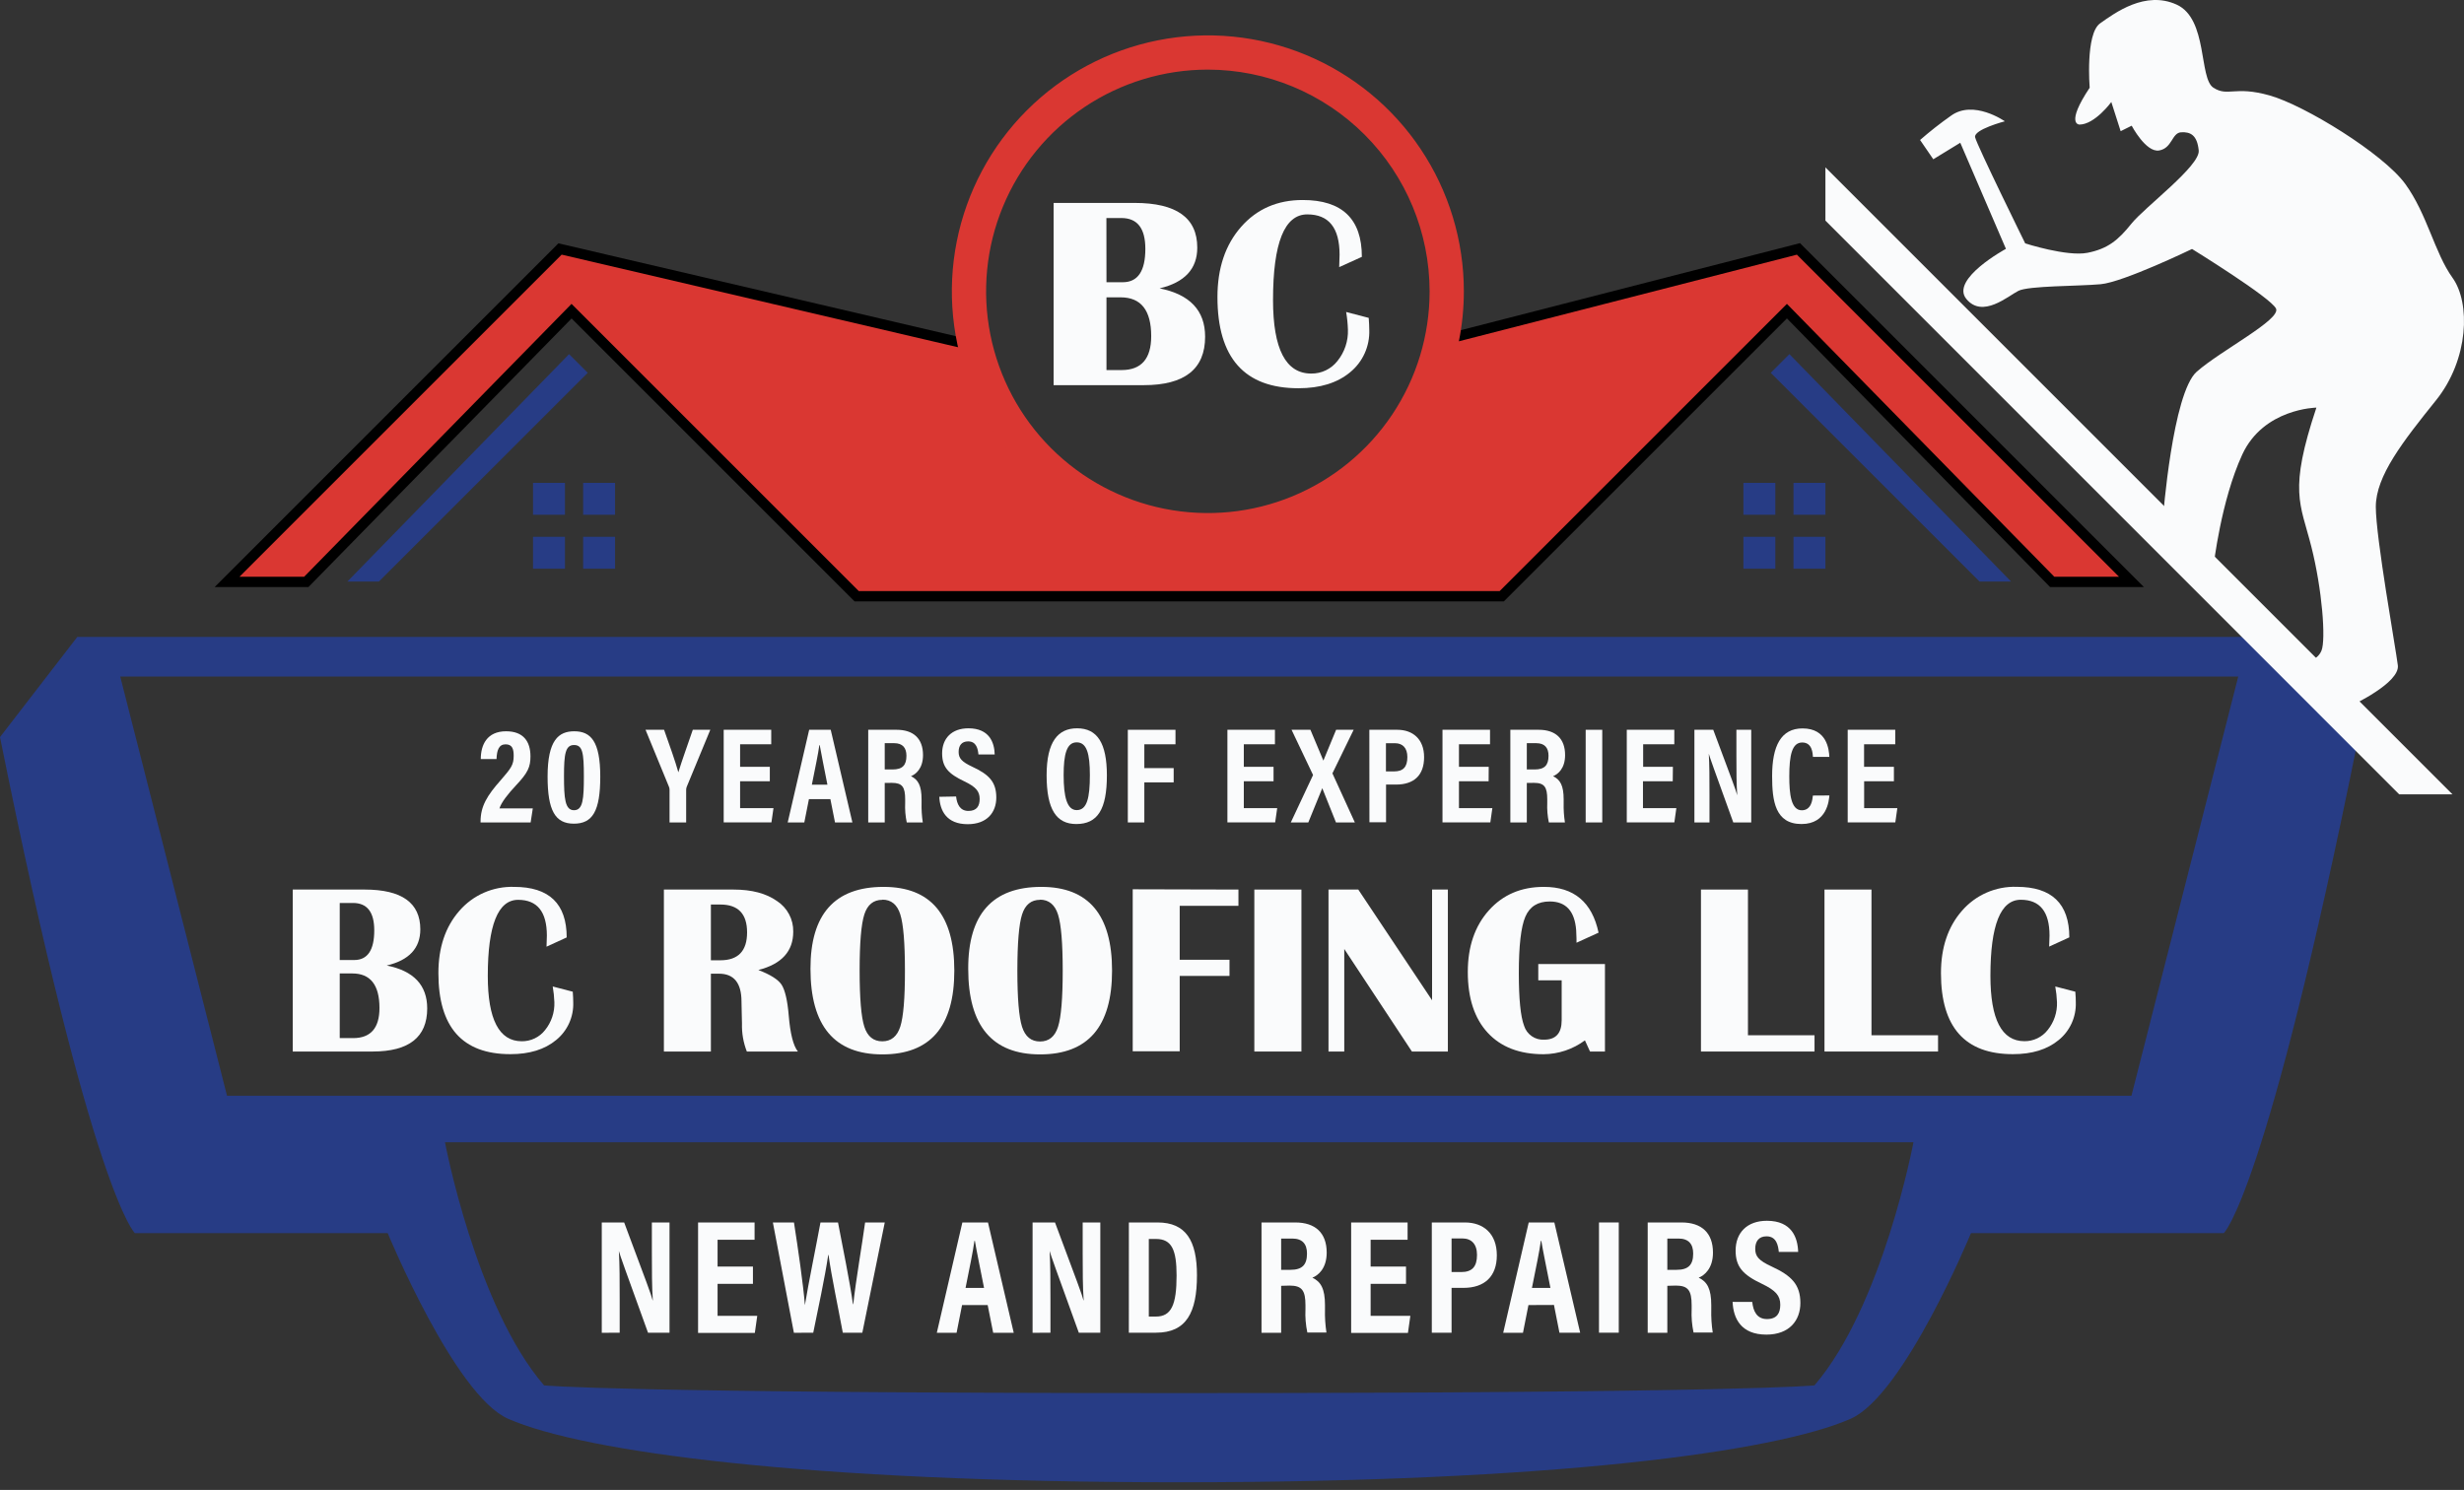 <svg width="210" height="127" viewBox="0 0 210 127" fill="none" xmlns="http://www.w3.org/2000/svg">
<rect x="0" y="0" width="210" height="127" fill="#333333" stroke="none"/>
<g clip-path="url(#clip0_211_62)">
<path d="M181.658 49.603H174.901L152.291 26.524L127.992 50.823H73.012L48.713 26.524L26.103 49.603H19.349L47.729 21.223L83.12 29.481C84.173 33.997 86.736 38.019 90.385 40.881C94.034 43.743 98.551 45.274 103.188 45.22C107.826 45.166 112.306 43.53 115.887 40.584C119.469 37.637 121.937 33.556 122.884 29.017L153.292 21.223L181.658 49.603Z" fill="#DA3732"/>
<path d="M128.173 51.261H72.831L48.716 27.145L26.287 50.041H18.293L47.592 20.741L83.479 29.127L83.541 29.393C84.578 33.805 87.089 37.731 90.658 40.523C94.228 43.316 98.643 44.808 103.175 44.754C107.707 44.7 112.084 43.102 115.586 40.224C119.087 37.347 121.503 33.361 122.434 28.926L122.49 28.66L153.412 20.724L153.587 20.902L182.72 50.041H174.723L174.594 49.91L152.294 27.142L128.173 51.261ZM73.193 50.385H127.811L152.294 25.902L175.085 49.165H180.601L153.144 21.707L123.24 29.372C122.217 33.944 119.681 38.037 116.042 40.987C112.404 43.938 107.875 45.574 103.191 45.63C98.506 45.686 93.94 44.159 90.232 41.296C86.524 38.434 83.89 34.403 82.758 29.857L47.869 21.705L20.406 49.165H25.919L48.71 25.902L73.193 50.385Z" fill="black"/>
<path d="M29.606 49.571H32.294L50.09 31.778L48.5 30.187L29.606 49.571Z" fill="#273C85"/>
<path d="M48.15 41.159H45.429V43.879H48.15V41.159Z" fill="#273C85"/>
<path d="M52.42 41.159H49.699V43.879H52.42V41.159Z" fill="#273C85"/>
<path d="M48.15 45.756H45.429V48.477H48.15V45.756Z" fill="#273C85"/>
<path d="M52.42 45.756H49.699V48.477H52.42V45.756Z" fill="#273C85"/>
<path d="M171.398 49.571H168.71L150.917 31.778L152.507 30.187L171.398 49.571Z" fill="#273C85"/>
<path d="M152.855 43.879H155.575V41.159H152.855V43.879Z" fill="#273C85"/>
<path d="M148.587 43.879H151.308V41.159H148.587V43.879Z" fill="#273C85"/>
<path d="M152.855 48.477H155.575V45.756H152.855V48.477Z" fill="#273C85"/>
<path d="M148.587 48.477H151.308V45.756H148.587V48.477Z" fill="#273C85"/>
<path d="M194.416 54.291H6.588L0 62.831C7.86 101.868 11.497 105.114 11.497 105.114H33.044C33.044 105.114 38.745 118.935 43.304 120.937C49.767 123.777 68.792 126.349 100.514 126.349C132.236 126.349 151.249 123.777 157.723 120.937C162.283 118.935 167.98 105.114 167.98 105.114H189.527C189.527 105.114 193.144 101.868 201.004 62.831L194.416 54.291ZM154.638 118.091C154.638 118.091 148.584 118.748 100.502 118.748C52.42 118.748 46.369 118.091 46.369 118.091C40.552 111.337 37.925 97.367 37.925 97.367H163.079C163.079 97.367 160.452 111.337 154.638 118.091ZM181.658 93.403H19.349L10.248 57.671H190.759L181.658 93.403Z" fill="#273C85"/>
<path d="M24.95 89.632V75.826H31.08C34.24 75.826 35.821 76.956 35.823 79.215C35.823 80.82 34.869 81.849 32.96 82.3C35.26 82.757 36.41 83.978 36.41 85.96C36.41 88.406 34.862 89.63 31.766 89.632H24.95ZM28.955 81.833H30.187C31.327 81.833 31.897 80.991 31.897 79.305C31.897 77.749 31.294 76.97 30.088 76.97H28.955V81.833ZM28.955 88.488H30.096C31.593 88.488 32.341 87.632 32.341 85.92C32.341 83.958 31.569 82.977 30.026 82.977H28.955V88.488Z" fill="#FAFBFC"/>
<path d="M47.107 84.089L48.815 84.533C48.841 84.886 48.856 85.187 48.856 85.444C48.877 86.055 48.757 86.663 48.504 87.221C48.25 87.778 47.871 88.269 47.396 88.654C46.423 89.458 45.123 89.859 43.494 89.857C39.407 89.857 37.364 87.555 37.364 82.951C37.362 80.774 37.957 79.004 39.148 77.642C39.725 76.975 40.443 76.445 41.251 76.091C42.059 75.738 42.936 75.569 43.818 75.598C46.805 75.598 48.298 77.034 48.298 79.907L46.579 80.695C46.599 80.292 46.608 79.977 46.608 79.755C46.608 77.721 45.793 76.704 44.162 76.702C42.438 76.702 41.575 78.863 41.573 83.184C41.573 86.897 42.537 88.755 44.466 88.757C44.848 88.761 45.226 88.678 45.571 88.513C45.916 88.348 46.218 88.106 46.454 87.805C46.996 87.135 47.278 86.291 47.248 85.429C47.231 84.98 47.184 84.532 47.107 84.089Z" fill="#FAFBFC"/>
<path d="M56.582 89.632V75.826H62.519C64.064 75.826 65.298 76.152 66.22 76.804C66.654 77.086 67.009 77.474 67.251 77.931C67.494 78.388 67.616 78.899 67.606 79.416C67.606 81.09 66.615 82.179 64.632 82.683C65.65 83.072 66.309 83.487 66.608 83.929C66.9 84.378 67.113 85.257 67.221 86.556C67.35 88.113 67.609 89.138 68.001 89.632H63.651C63.353 88.87 63.212 88.055 63.237 87.236L63.217 86.416L63.196 85.382C63.196 83.793 62.556 82.998 61.276 82.998H60.587V89.632H56.582ZM60.587 81.854H61.395C62.913 81.854 63.672 81.062 63.672 79.478C63.672 77.894 62.913 77.102 61.395 77.102H60.587V81.854Z" fill="#FAFBFC"/>
<path d="M75.306 75.598C79.323 75.598 81.332 77.978 81.334 82.738C81.336 87.498 79.293 89.877 75.204 89.877C71.118 89.877 69.075 87.445 69.075 82.58C69.065 77.926 71.142 75.598 75.306 75.598ZM75.196 76.702C74.441 76.702 73.93 77.118 73.663 77.951C73.397 78.784 73.263 80.375 73.263 82.723C73.263 85.084 73.397 86.68 73.663 87.513C73.93 88.346 74.441 88.762 75.196 88.762C75.949 88.762 76.459 88.346 76.728 87.513C76.996 86.68 77.129 85.084 77.125 82.723C77.125 80.371 76.993 78.776 76.728 77.939C76.463 77.103 75.954 76.685 75.201 76.687L75.196 76.702Z" fill="#FAFBFC"/>
<path d="M88.751 75.598C92.769 75.598 94.778 77.978 94.778 82.738C94.778 87.498 92.735 89.877 88.649 89.877C84.562 89.877 82.519 87.445 82.519 82.58C82.507 77.926 84.585 75.598 88.751 75.598ZM88.64 76.702C87.883 76.702 87.372 77.118 87.107 77.951C86.843 78.784 86.71 80.379 86.707 82.738C86.707 85.098 86.841 86.695 87.107 87.528C87.374 88.361 87.885 88.777 88.64 88.777C89.395 88.777 89.906 88.361 90.172 87.528C90.439 86.695 90.572 85.098 90.572 82.738C90.572 80.385 90.439 78.791 90.172 77.954C89.906 77.117 89.395 76.695 88.64 76.687V76.702Z" fill="#FAFBFC"/>
<path d="M105.549 75.826V77.213H100.543V81.813H104.787V83.187H100.543V89.609H96.538V75.803L105.549 75.826Z" fill="#FAFBFC"/>
<path d="M110.917 75.826V89.632H106.903V75.826H110.917Z" fill="#FAFBFC"/>
<path d="M123.398 75.826V89.632H120.333L114.568 80.893V89.632H113.225V75.826H115.762L122.052 85.263V75.826H123.398Z" fill="#FAFBFC"/>
<path d="M131.103 82.177H136.786V89.632H135.514L135.079 88.681C134.057 89.439 132.822 89.853 131.55 89.863C129.507 89.863 127.921 89.252 126.792 88.03C125.664 86.808 125.098 85.083 125.096 82.855C125.096 80.691 125.695 78.939 126.891 77.601C128.088 76.262 129.654 75.594 131.588 75.598C134.139 75.598 135.69 76.899 136.241 79.501L134.361 80.359V80.026L134.332 79.279C134.203 77.652 133.451 76.84 132.075 76.842C131.062 76.842 130.374 77.274 130.003 78.135C129.632 78.996 129.445 80.607 129.445 82.96C129.445 85.159 129.595 86.652 129.895 87.44C130.008 87.8 130.238 88.112 130.548 88.326C130.858 88.541 131.232 88.645 131.608 88.622C132.601 88.622 133.097 88.07 133.097 86.964V83.564H131.103V82.177Z" fill="#FAFBFC"/>
<path d="M148.973 75.826V88.246H154.647V89.632H144.968V75.826H148.973Z" fill="#FAFBFC"/>
<path d="M159.501 75.826V88.246H165.175V89.632H155.496V75.826H159.501Z" fill="#FAFBFC"/>
<path d="M175.166 84.089L176.874 84.533C176.903 84.886 176.915 85.187 176.915 85.444C176.936 86.055 176.816 86.663 176.562 87.221C176.309 87.778 175.93 88.269 175.455 88.654C174.482 89.458 173.182 89.859 171.553 89.857C167.466 89.857 165.423 87.555 165.423 82.951C165.423 80.768 166.02 78.996 167.212 77.636C167.789 76.969 168.508 76.439 169.316 76.085C170.124 75.732 171.001 75.564 171.883 75.593C174.868 75.593 176.361 77.029 176.363 79.901L174.644 80.689C174.664 80.286 174.676 79.971 174.676 79.749C174.676 77.716 173.86 76.698 172.227 76.696C170.501 76.696 169.638 78.857 169.638 83.179C169.638 86.891 170.602 88.749 172.531 88.751C172.913 88.756 173.291 88.672 173.636 88.507C173.981 88.343 174.283 88.1 174.518 87.799C175.06 87.129 175.342 86.285 175.312 85.423C175.293 84.976 175.245 84.53 175.166 84.089Z" fill="#FAFBFC"/>
<path d="M40.957 70.105V70.026C40.957 68.719 41.524 67.799 42.685 66.492C43.561 65.482 43.78 65.199 43.78 64.425C43.78 63.841 43.657 63.447 43.091 63.447C42.525 63.447 42.344 63.932 42.318 64.702H40.975C40.975 63.494 41.503 62.335 43.132 62.335C44.615 62.335 45.21 63.211 45.21 64.475C45.21 65.382 44.98 65.882 43.993 66.927C43.278 67.691 42.735 68.386 42.566 68.909H45.409L45.225 70.105H40.957Z" fill="#FAFBFC"/>
<path d="M51.159 66.197C51.159 69.154 50.496 70.21 48.908 70.21C47.321 70.21 46.67 69.092 46.67 66.197C46.67 63.088 47.609 62.335 48.943 62.335C50.353 62.335 51.159 63.193 51.159 66.197ZM48.068 66.144C48.068 68.065 48.155 69.063 48.92 69.063C49.685 69.063 49.761 68.112 49.761 66.174C49.761 64.162 49.653 63.506 48.923 63.506C48.193 63.506 48.068 64.253 48.068 66.144Z" fill="#FAFBFC"/>
<path d="M57.064 70.105V67.309C57.064 67.22 57.045 67.133 57.008 67.052L55.017 62.207H56.597C57.037 63.444 57.58 64.968 57.814 65.832C58.106 64.863 58.646 63.383 59.045 62.207H60.537L58.526 67.073C58.493 67.157 58.477 67.247 58.479 67.338V70.105H57.064Z" fill="#FAFBFC"/>
<path d="M65.61 66.594H63.077V68.885H65.922L65.747 70.102H61.678V62.207H65.73V63.444H63.077V65.365H65.61V66.594Z" fill="#FAFBFC"/>
<path d="M68.943 68.118L68.549 70.105H67.134L68.964 62.207H70.8L72.647 70.105H71.165L70.771 68.118H68.943ZM70.519 66.889C70.228 65.377 69.988 64.262 69.863 63.517H69.831C69.734 64.244 69.483 65.432 69.192 66.889H70.519Z" fill="#FAFBFC"/>
<path d="M75.403 66.737V70.105H73.996V62.207H76.416C77.852 62.207 78.666 62.954 78.666 64.364C78.666 65.505 78.053 65.998 77.641 66.162C78.251 66.454 78.543 66.967 78.543 68.135V68.45C78.529 69.004 78.564 69.558 78.648 70.105H77.28C77.164 69.557 77.119 68.996 77.145 68.436V68.144C77.145 67.087 76.903 66.731 76.01 66.731L75.403 66.737ZM75.403 65.59H76.065C76.921 65.59 77.253 65.225 77.253 64.422C77.253 63.742 76.929 63.348 76.205 63.348H75.403V65.59Z" fill="#FAFBFC"/>
<path d="M81.486 67.893C81.556 68.547 81.818 69.124 82.539 69.124C83.26 69.124 83.494 68.687 83.494 68.1C83.494 67.452 83.176 67.076 82.177 66.597C80.823 65.955 80.295 65.388 80.295 64.215C80.295 62.948 81.109 62.081 82.536 62.081C84.314 62.081 84.752 63.284 84.775 64.311H83.389C83.345 63.859 83.228 63.196 82.513 63.196C81.953 63.196 81.702 63.558 81.702 64.095C81.702 64.632 81.956 64.93 82.869 65.359C84.288 66.016 84.912 66.652 84.912 67.986C84.912 69.227 84.142 70.254 82.475 70.254C80.66 70.254 80.105 69.087 80.055 67.919L81.486 67.893Z" fill="#FAFBFC"/>
<path d="M94.337 66.095C94.337 68.981 93.552 70.24 91.731 70.24C90.029 70.24 89.2 69.002 89.2 66.077C89.2 63.228 90.166 62.081 91.795 62.081C93.517 62.081 94.337 63.339 94.337 66.095ZM90.651 66.066C90.651 67.939 90.943 69.054 91.766 69.054C92.641 69.054 92.887 68.021 92.887 66.069C92.887 64.233 92.621 63.278 91.763 63.278C90.905 63.278 90.651 64.305 90.651 66.066Z" fill="#FAFBFC"/>
<path d="M96.121 62.207H100.184V63.444H97.528V65.473H100.029V66.69H97.528V70.105H96.121V62.207Z" fill="#FAFBFC"/>
<path d="M108.541 66.594H106.007V68.885H108.853L108.678 70.102H104.609V62.207H108.66V63.444H106.007V65.365H108.541V66.594Z" fill="#FAFBFC"/>
<path d="M113.862 70.105L112.694 67.186L111.503 70.105H110.012L111.909 66.063L110.076 62.207H111.684L112.788 64.834L113.873 62.207H115.368L113.558 65.922L115.47 70.105H113.862Z" fill="#FAFBFC"/>
<path d="M116.705 62.207H119.089C120.394 62.207 121.372 62.989 121.372 64.542C121.372 66.095 120.496 66.877 118.981 66.877H118.129V70.088H116.713L116.705 62.207ZM118.12 65.756H118.812C119.597 65.756 119.945 65.368 119.945 64.533C119.945 63.745 119.536 63.351 118.888 63.351H118.12V65.756Z" fill="#FAFBFC"/>
<path d="M126.871 66.594H124.343V68.885H127.189L127.017 70.102H122.939V62.207H126.991V63.444H124.343V65.365H126.88L126.871 66.594Z" fill="#FAFBFC"/>
<path d="M130.126 66.737V70.105H128.722V62.207H131.141C132.574 62.207 133.389 62.954 133.389 64.364C133.389 65.505 132.779 65.998 132.364 66.162C132.977 66.454 133.266 66.967 133.266 68.135V68.45C133.253 69.004 133.289 69.558 133.374 70.105H132.005C131.889 69.557 131.843 68.996 131.868 68.436V68.144C131.868 67.087 131.626 66.731 130.736 66.731L130.126 66.737ZM130.126 65.59H130.788C131.643 65.59 131.976 65.225 131.976 64.422C131.976 63.742 131.652 63.348 130.928 63.348H130.126V65.59Z" fill="#FAFBFC"/>
<path d="M136.556 62.207V70.105H135.143V62.207H136.556Z" fill="#FAFBFC"/>
<path d="M142.563 66.594H140.026V68.885H142.872L142.7 70.102H138.646V62.207H142.697V63.444H140.041V65.365H142.577L142.563 66.594Z" fill="#FAFBFC"/>
<path d="M144.41 70.105V62.207H146.016C147.65 66.57 147.963 67.402 148.059 67.791C147.992 66.842 147.989 65.677 147.989 64.384V62.207H149.253V70.105H147.723C146.036 65.435 145.738 64.612 145.636 64.25C145.695 65.222 145.695 66.387 145.695 67.799V70.105H144.41Z" fill="#FAFBFC"/>
<path d="M155.914 67.805C155.878 68.205 155.73 70.24 153.538 70.24C151.29 70.24 151.033 68.266 151.033 66.153C151.033 63.596 151.783 62.09 153.622 62.09C155.715 62.09 155.879 63.885 155.911 64.519H154.512C154.489 64.25 154.472 63.29 153.599 63.29C152.726 63.29 152.496 64.376 152.496 66.182C152.496 67.671 152.644 69.069 153.561 69.069C154.404 69.069 154.472 68.118 154.507 67.814L155.914 67.805Z" fill="#FAFBFC"/>
<path d="M161.413 66.594H158.876V68.885H161.705L161.532 70.102H157.475V62.207H161.527V63.444H158.87V65.365H161.413V66.594Z" fill="#FAFBFC"/>
<path d="M51.287 113.608V104.203H53.196C55.14 109.396 55.514 110.388 55.625 110.847H55.639C55.56 109.72 55.557 108.336 55.557 106.795V104.203H57.061V113.599H55.228C53.219 108.053 52.863 107.067 52.744 106.635C52.814 107.802 52.814 109.177 52.814 110.861V113.599L51.287 113.608Z" fill="#FAFBFC"/>
<path d="M64.171 109.434H61.156V112.16H64.539L64.332 113.62H59.495V104.203H64.311V105.677H61.156V107.963H64.171V109.434Z" fill="#FAFBFC"/>
<path d="M67.662 113.608L65.87 104.203H67.668C68.012 106.422 68.462 109.498 68.599 111.252C68.891 109.437 69.551 106.249 69.927 104.203H71.421C71.775 106.051 72.452 109.376 72.694 111.165H72.723C72.931 109.195 73.491 105.993 73.73 104.203H75.406L73.494 113.599H71.83C71.471 111.641 70.861 108.783 70.613 106.97H70.587C70.321 108.815 69.676 111.792 69.311 113.599L67.662 113.608Z" fill="#FAFBFC"/>
<path d="M81.994 111.244L81.527 113.608H79.842L82.02 104.203H84.203L86.398 113.608H84.647L84.177 111.244H81.994ZM83.868 109.784C83.517 107.986 83.237 106.673 83.088 105.774H83.047C82.933 106.649 82.636 108.05 82.291 109.784H83.868Z" fill="#FAFBFC"/>
<path d="M88.004 113.608V104.203H89.915C91.859 109.396 92.23 110.388 92.344 110.847H92.359C92.277 109.72 92.274 108.336 92.274 106.795V104.203H93.777V113.599H91.944C89.936 108.053 89.58 107.067 89.457 106.635C89.524 107.802 89.527 109.177 89.527 110.861V113.599L88.004 113.608Z" fill="#FAFBFC"/>
<path d="M96.211 104.203H98.657C101.074 104.203 102.014 105.753 102.014 108.71C102.014 111.883 101.112 113.599 98.526 113.599H96.208L96.211 104.203ZM97.91 112.224H98.511C99.825 112.224 100.277 111.238 100.277 108.722C100.277 106.562 99.877 105.61 98.526 105.61H97.91V112.224Z" fill="#FAFBFC"/>
<path d="M109.189 109.603V113.608H107.516V104.203H110.394C112.102 104.203 113.071 105.094 113.071 106.772C113.071 108.129 112.341 108.716 111.851 108.911C112.58 109.253 112.925 109.869 112.925 111.247V111.62C112.908 112.278 112.95 112.937 113.05 113.587H111.422C111.283 112.936 111.229 112.27 111.261 111.606V111.264C111.261 110.006 110.969 109.583 109.91 109.583L109.189 109.603ZM109.189 108.24H109.98C110.995 108.24 111.392 107.802 111.392 106.854C111.392 106.045 111.004 105.575 110.143 105.575H109.189V108.24Z" fill="#FAFBFC"/>
<path d="M119.831 109.434H116.815V112.16H120.201L119.994 113.62H115.155V104.203H119.965V105.677H116.815V107.963H119.831V109.434Z" fill="#FAFBFC"/>
<path d="M122.029 104.203H124.854C126.407 104.203 127.571 105.134 127.571 107C127.571 108.815 126.518 109.778 124.726 109.778H123.713V113.599H122.029V104.203ZM123.713 108.43H124.536C125.47 108.43 125.881 107.966 125.881 106.97C125.881 106.031 125.397 105.564 124.626 105.564H123.713V108.43Z" fill="#FAFBFC"/>
<path d="M130.266 111.244L129.799 113.608H128.114L130.289 104.203H132.472L134.673 113.599H132.907L132.44 111.235L130.266 111.244ZM132.139 109.784C131.789 107.986 131.509 106.673 131.363 105.774H131.322C131.208 106.649 130.911 108.05 130.563 109.784H132.139Z" fill="#FAFBFC"/>
<path d="M137.963 104.203V113.599H136.278V104.203H137.963Z" fill="#FAFBFC"/>
<path d="M142.102 109.603V113.608H140.429V104.203H143.316C145.023 104.203 145.992 105.094 145.992 106.772C145.992 108.129 145.263 108.716 144.775 108.911C145.502 109.253 145.846 109.869 145.846 111.247V111.62C145.83 112.278 145.872 112.937 145.972 113.587H144.337C144.198 112.937 144.143 112.27 144.174 111.606V111.264C144.174 110.006 143.882 109.583 142.825 109.583L142.102 109.603ZM142.102 108.24H142.893C143.908 108.24 144.305 107.802 144.305 106.854C144.305 106.045 143.917 105.575 143.059 105.575H142.102V108.24Z" fill="#FAFBFC"/>
<path d="M149.34 110.978C149.419 111.757 149.731 112.437 150.593 112.437C151.454 112.437 151.728 111.918 151.728 111.22C151.728 110.447 151.349 110 150.161 109.431C148.549 108.666 147.922 107.992 147.922 106.597C147.922 105.088 148.888 104.06 150.59 104.06C152.703 104.06 153.217 105.491 153.252 106.714H151.602C151.55 106.176 151.41 105.385 150.558 105.385C149.892 105.385 149.594 105.817 149.594 106.454C149.594 107.09 149.886 107.449 150.998 107.96C152.682 108.739 153.441 109.495 153.441 111.068C153.441 112.528 152.528 113.763 150.543 113.763C148.38 113.763 147.723 112.379 147.665 110.972L149.34 110.978Z" fill="#FAFBFC"/>
<path d="M89.796 32.831V17.297H96.705C100.264 17.297 102.042 18.568 102.04 21.109C102.04 22.917 100.97 24.074 98.829 24.58C101.416 25.098 102.709 26.471 102.709 28.701C102.709 31.455 100.968 32.831 97.487 32.831H89.796ZM94.302 24.057H95.692C96.974 24.057 97.615 23.109 97.615 21.212C97.615 19.46 96.934 18.585 95.572 18.585H94.296L94.302 24.057ZM94.302 31.544H95.59C97.273 31.544 98.114 30.581 98.114 28.655C98.114 26.448 97.246 25.345 95.508 25.345H94.302V31.544Z" fill="#FAFBFC"/>
<path d="M114.729 26.594L116.652 27.096C116.681 27.49 116.699 27.831 116.699 28.12C116.724 28.809 116.589 29.495 116.305 30.123C116.02 30.751 115.593 31.305 115.058 31.74C113.967 32.643 112.502 33.094 110.666 33.094C106.063 33.094 103.761 30.503 103.76 25.321C103.76 22.863 104.431 20.87 105.774 19.34C107.116 17.811 108.868 17.047 111.027 17.049C114.39 17.049 116.07 18.664 116.068 21.894L114.136 22.77C114.156 22.318 114.168 21.964 114.168 21.713C114.168 19.421 113.251 18.275 111.416 18.275C109.47 18.275 108.497 20.707 108.497 25.572C108.497 29.752 109.582 31.842 111.751 31.842C112.181 31.847 112.607 31.754 112.995 31.568C113.382 31.382 113.722 31.109 113.987 30.771C114.597 30.016 114.915 29.067 114.88 28.097C114.863 27.593 114.813 27.091 114.729 26.594Z" fill="#FAFBFC"/>
<path d="M102.942 46.652C98.627 46.652 94.409 45.373 90.821 42.975C87.233 40.578 84.436 37.17 82.785 33.183C81.133 29.197 80.701 24.81 81.543 20.577C82.385 16.345 84.463 12.457 87.514 9.406C90.566 6.354 94.453 4.277 98.686 3.435C102.918 2.593 107.305 3.025 111.292 4.676C115.279 6.328 118.686 9.124 121.084 12.712C123.481 16.3 124.761 20.519 124.761 24.834C124.755 30.619 122.454 36.165 118.363 40.255C114.273 44.345 108.727 46.646 102.942 46.652ZM102.942 5.934C99.204 5.934 95.55 7.043 92.442 9.119C89.334 11.196 86.912 14.148 85.481 17.601C84.051 21.055 83.677 24.855 84.406 28.521C85.135 32.187 86.935 35.555 89.578 38.198C92.221 40.841 95.589 42.641 99.255 43.37C102.921 44.099 106.721 43.725 110.175 42.295C113.628 40.864 116.58 38.442 118.657 35.334C120.733 32.226 121.842 28.572 121.842 24.834C121.836 19.823 119.842 15.02 116.299 11.477C112.756 7.934 107.953 5.94 102.942 5.934Z" fill="#DA3732"/>
<path d="M209.022 67.712H204.48L155.575 18.803V14.265L209.022 67.712Z" fill="#FAFBFC"/>
<path d="M167.069 12.169L164.769 13.576L163.643 11.932C164.482 11.2 165.359 10.511 166.27 9.869C168.193 8.462 170.867 10.339 170.867 10.339C170.867 10.339 168.193 11.042 168.333 11.699C168.473 12.356 172.604 20.747 172.604 20.747C172.604 20.747 176.168 21.892 177.904 21.55C179.641 21.209 180.531 20.47 181.658 19.063C182.785 17.656 187.522 14.139 187.391 12.826C187.259 11.512 186.687 11.229 185.89 11.276C185.093 11.322 185.14 12.636 184.013 12.826C182.887 13.015 181.678 10.715 181.678 10.715L180.738 11.182L179.942 8.695C179.942 8.695 178.535 10.619 177.221 10.619C177.221 10.619 176.001 10.619 178.097 7.478C178.097 7.478 177.723 2.881 178.99 1.988C180.257 1.095 182.837 -0.826 185.511 0.394C188.184 1.614 187.391 6.678 188.646 7.478C189.901 8.278 190.429 7.288 193.433 8.135C196.436 8.981 203.111 13.097 204.988 15.671C206.865 18.246 207.49 21.55 209.022 23.678C210.555 25.806 210.429 30.619 207.615 34.121C204.801 37.624 202.484 40.572 202.484 43.199C202.484 45.826 204.174 55.21 204.361 56.711C204.548 58.211 200.42 60.129 200.42 60.129L196.354 56.451C196.354 56.451 197.481 56.389 197.858 55.45C198.234 54.51 197.919 50.26 196.982 46.568C196.045 42.875 195.041 41.877 197.42 34.746C197.42 34.746 192.916 34.81 191.1 38.751C189.285 42.691 188.663 48.196 188.663 48.196L184.346 44.13C184.346 44.13 185.16 33.497 187.224 31.681C189.288 29.866 194.416 27.242 193.978 26.305C193.541 25.368 186.821 21.223 186.821 21.223C186.821 21.223 180.969 24.052 179.031 24.227C177.093 24.402 172.901 24.352 172.026 24.79C171.15 25.228 168.961 27.169 167.583 25.479C166.205 23.789 170.96 21.211 170.96 21.211L167.069 12.169Z" fill="#FAFBFC"/>
</g>
<defs>
<clipPath id="clip0_211_62">
<rect width="210" height="126.349" fill="white"/>
</clipPath>
</defs>
</svg>
